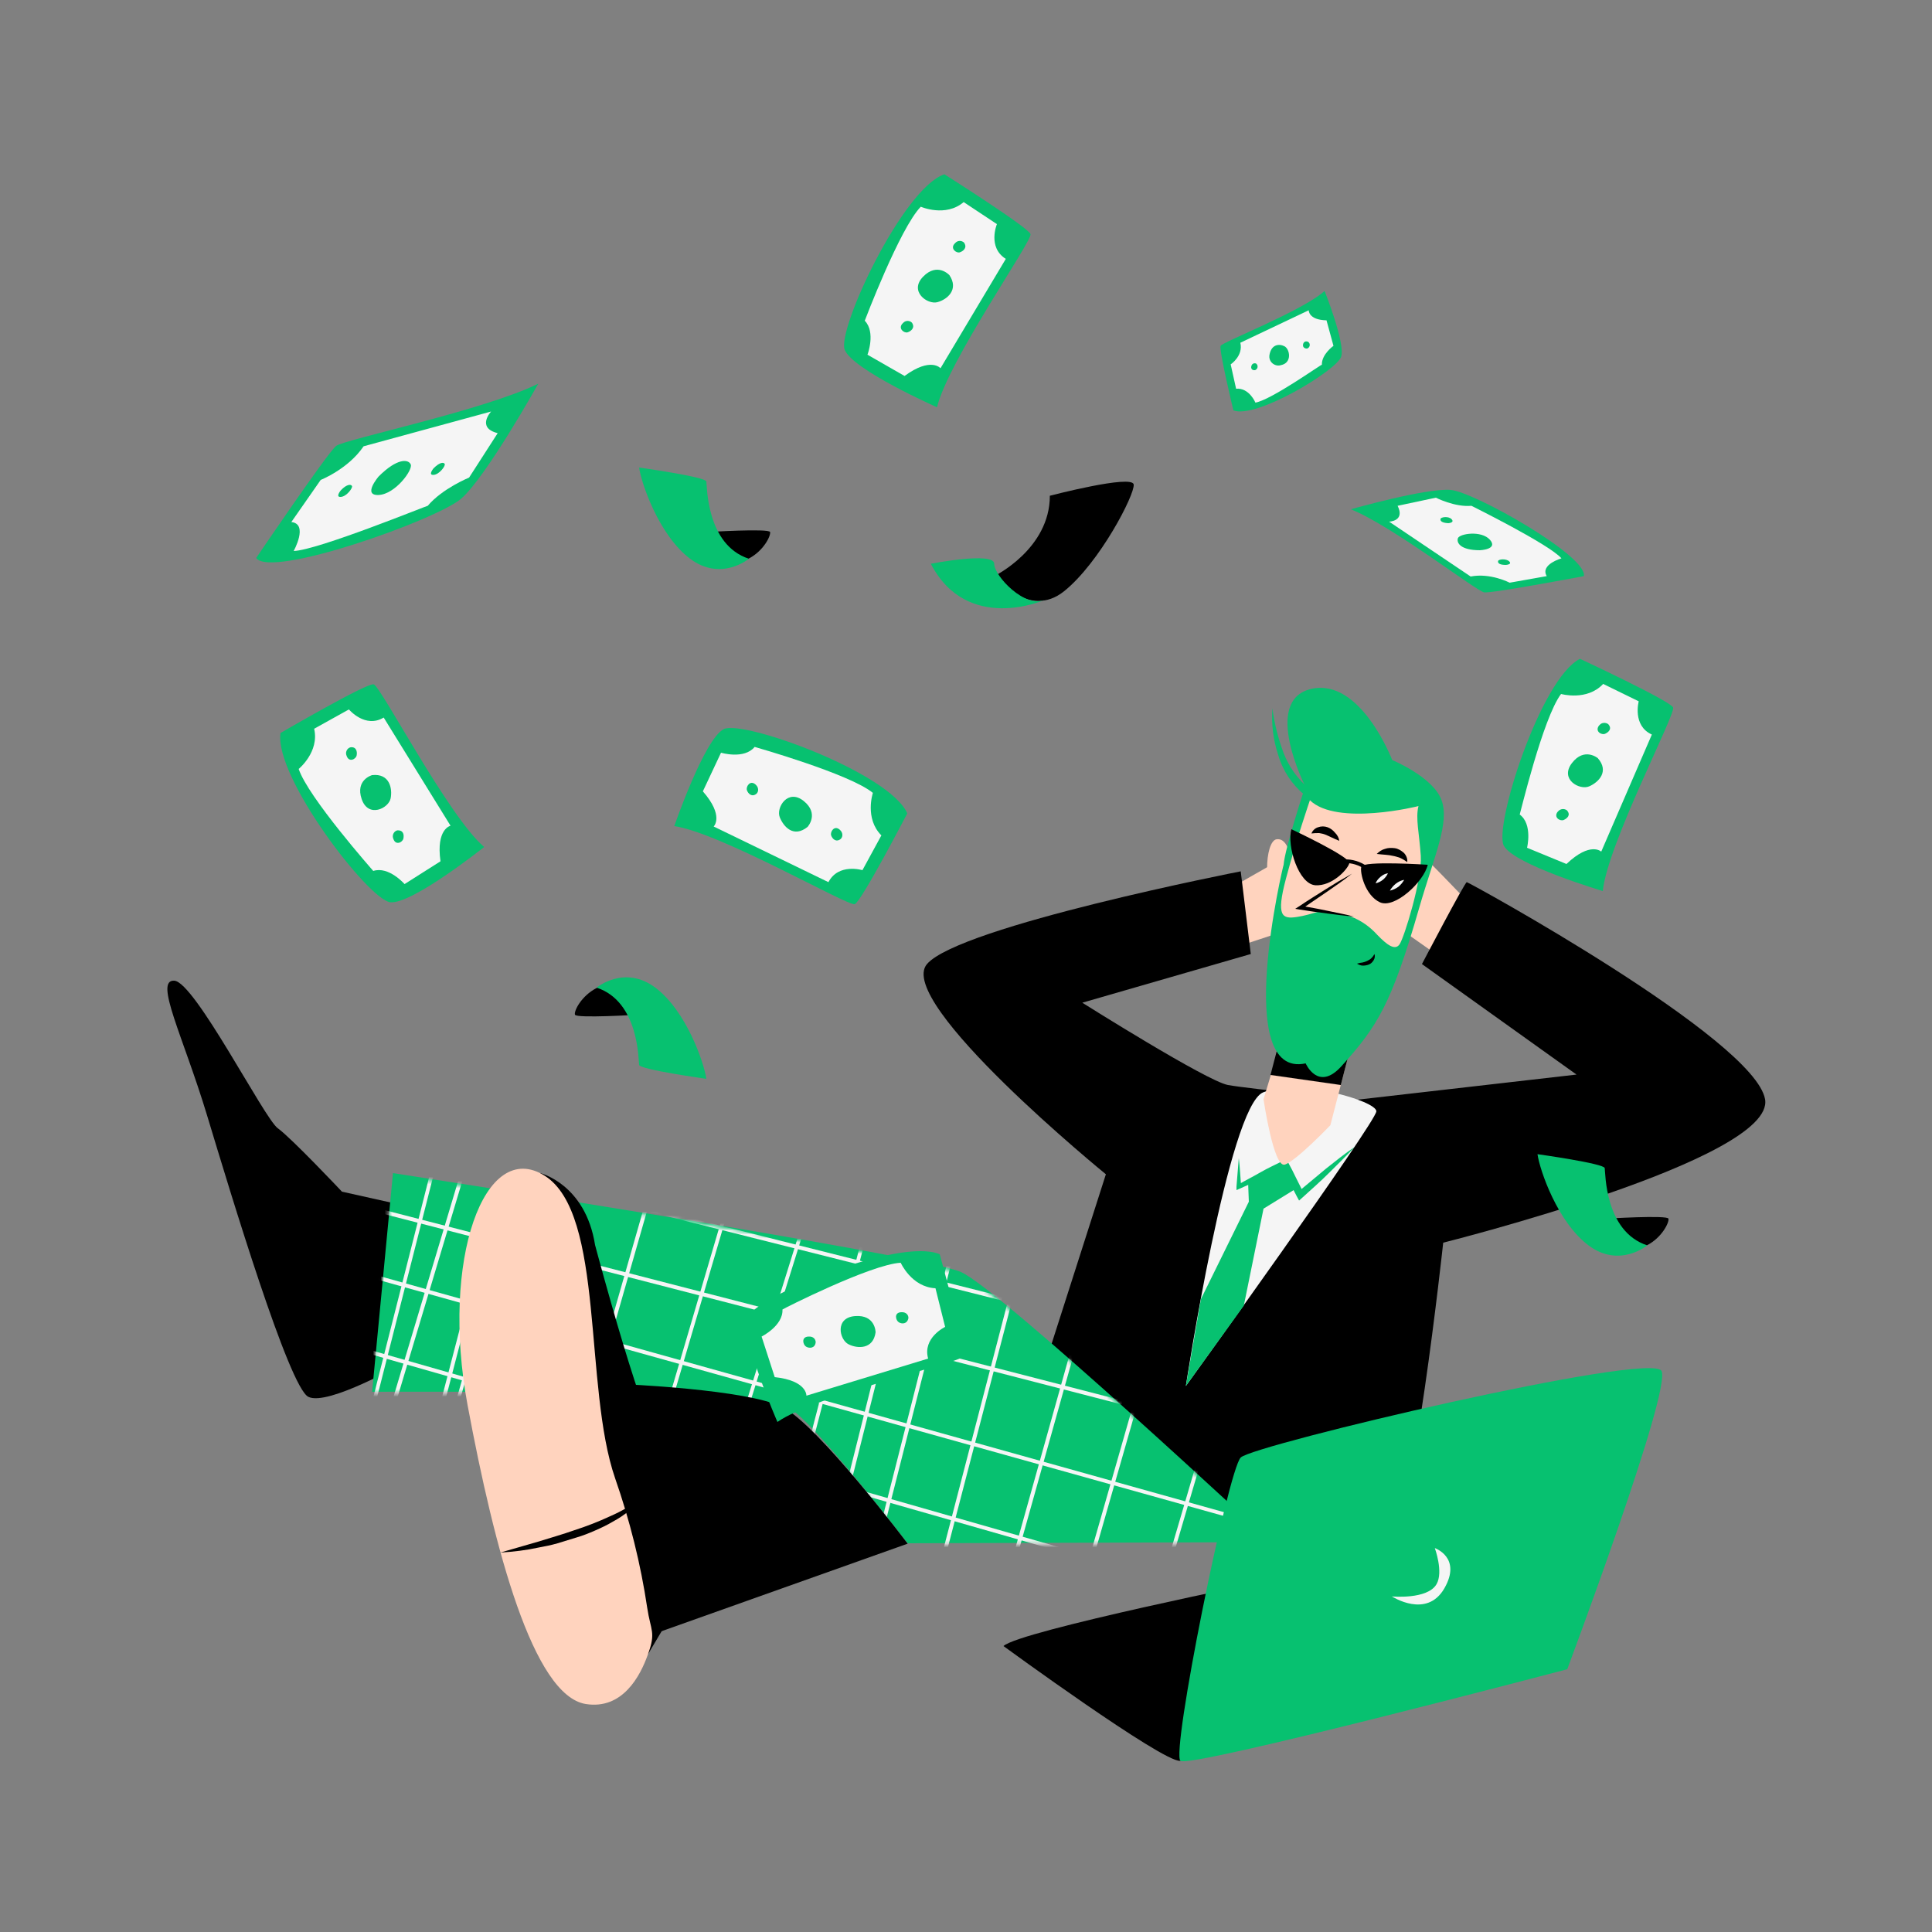 <svg width="500" height="500" viewBox="0 0 500 500" fill="none" xmlns="http://www.w3.org/2000/svg">
<rect x="0" y="0" width="500" height="500" fill="#808080" stroke="none"/>
<path d="M104.5 352.7C104.5 352.7 84.8 364 79.8 361.5C74.8 359 59.8 309.2 53.6 288.7C47.4 268.2 39.8 253.5 45.1 253.8C50.4 254.1 68.4 289.5 71.9 292C75.4 294.5 88.5 308.4 88.5 308.4L122.6 316L104.5 352.7Z" fill="black"/>
<path d="M319.601 229.2C319.601 229.2 339.401 217.7 341.601 217.2C343.801 216.7 336.501 239.6 336.501 239.6L319.601 245.2V229.2Z" fill="#FFD3BE"/>
<path d="M382 235.6C382 235.6 365.4 218.1 363.3 216.9C361.2 215.7 361.5 239.8 361.5 239.8L377 250.7L382 235.6Z" fill="#FFD3BE"/>
<path d="M351.301 284.6L408.001 278.1L368.001 249.5C368.001 249.5 379.101 228.3 379.601 228.3C380.101 228.3 454.101 268.9 456.801 284.5C459.501 300.1 373.501 321.6 373.501 321.6C373.501 321.6 365.401 396.6 359.601 397.9C353.801 399.2 257.201 394.5 257.201 394.5L286.201 303.9C286.201 303.9 231.501 259.3 239.901 249.5C248.301 239.7 321.101 225.5 321.101 225.5L323.701 246.9L280.101 259.5C280.101 259.5 312.301 279.8 317.801 280.8C323.301 281.8 351.301 284.6 351.301 284.6Z" fill="black"/>
<path d="M306.9 358.7C306.9 358.7 317.9 286.4 326.9 282.7C335.9 279 356.2 284.9 356.2 287.6C356.2 290.3 306.9 358.7 306.9 358.7Z" fill="#F5F5F5"/>
<path d="M320.6 299.7C320.9 302.2 321 304.6 321.2 307.1L320.4 306.6C322.3 305.5 324.3 304.5 326.2 303.4C328.1 302.3 330.1 301.4 332.1 300.4L333 300L333.4 300.9C334.1 302.2 334.8 303.5 335.4 304.8L337.4 308.8L335.9 308.5C338.3 306.5 340.7 304.5 343.1 302.5C345.6 300.5 348 298.6 350.6 296.8C348.5 299.1 346.2 301.3 344 303.5C341.8 305.7 339.4 307.8 337.1 309.9L336.2 310.7L335.6 309.6L333.6 305.7C332.9 304.4 332.3 303.1 331.6 301.7L332.9 302.1C330.9 303.1 328.9 304 326.9 304.9C324.9 305.8 322.9 306.7 320.9 307.6L320 308V307.1C320.2 304.6 320.4 302.2 320.6 299.7Z" fill="#07C170"/>
<path d="M310.8 336.2L306.9 358.7L321.9 337.9L327 312.8L335.6 307.5L332.5 301.3L323 305.9L323.2 311L310.8 336.2Z" fill="#07C170"/>
<path d="M352.9 258L344.3 291.2C344.3 291.2 335.4 300.5 332.5 301.4C329.6 302.3 327 284.5 327 284.5L335.9 254.9L352.9 258Z" fill="#FFD3BE"/>
<path d="M328.801 278.2L347.001 280.8L352.901 258L335.301 253.4L328.801 278.2Z" fill="black"/>
<path d="M365.601 232C365.601 232 369.401 227.1 372.801 229.2C376.201 231.3 368.701 243.8 364.201 241.4C359.701 239 365.601 232 365.601 232Z" fill="#FFD3BE"/>
<path d="M334.1 222.8C334.1 222.8 333.6 216.8 330.4 217.2C327.2 217.6 326.8 231.9 331 231.8C335.2 231.7 334.1 222.8 334.1 222.8Z" fill="#FFD3BE"/>
<path d="M337.901 275.2C337.901 275.2 341.101 282.6 347.101 276C356.501 265.6 360.101 259.9 367.301 234.9C371.201 221.4 375.301 212.8 373.001 206.9C370.701 201 360.301 196.7 360.301 196.7C360.301 196.7 352.101 175.3 339.301 178.3C326.501 181.3 337.801 203.5 337.801 203.5C337.801 203.5 332.501 219.6 332.201 223.8C332.101 223.8 318.901 279.3 337.901 275.2Z" fill="#07C170"/>
<path d="M339.001 207.1C339.001 207.1 335.401 217.6 332.801 227.4C330.201 237.2 331.801 237.9 335.701 237.3C339.601 236.7 342.501 235.2 344.101 235.6L349.601 237.2C352.201 238.2 354.501 239.8 356.401 241.9C358.901 244.5 361.001 246.1 362.201 244.4C363.401 242.7 368.101 227.4 367.701 221.5C367.301 215.6 366.301 211.8 367.101 208.6C367.301 208.6 346.001 213.9 339.001 207.1Z" fill="#FFD3BE"/>
<path d="M355.7 246.9C355.9 247.4 355.8 248 355.5 248.5C355.2 249 354.8 249.4 354.3 249.6C353.8 249.8 353.3 249.9 352.7 249.9C352.2 249.9 351.7 249.7 351.2 249.4C351.4 249.3 351.7 249.3 351.9 249.2L352.6 249.1C353 249 353.4 248.9 353.8 248.7C354.7 248.3 355.3 247.7 355.7 246.9Z" fill="black"/>
<path d="M356.301 221C356.901 220.4 357.601 219.9 358.401 219.7C359.201 219.4 360.101 219.4 360.901 219.5C361.801 219.6 362.601 220.1 363.301 220.7C363.901 221.3 364.301 222.2 364.201 223.1C363.601 222.7 363.001 222.3 362.301 222C361.701 221.8 361.101 221.6 360.501 221.5C359.301 221.2 357.901 221.2 356.301 221Z" fill="black"/>
<path d="M346.6 217.6C345.1 217 344 216.4 343 216C342.5 215.8 342 215.7 341.4 215.6C340.7 215.6 340.1 215.6 339.4 215.7C339.7 214.9 340.4 214.3 341.1 214.1C341.9 213.8 342.8 213.8 343.6 214.1C344.4 214.4 345 214.9 345.5 215.5C346.1 216.1 346.5 216.8 346.6 217.6Z" fill="black"/>
<path d="M329.3 183.3C329.8 187.3 330.8 191.1 332.2 194.9C333.6 198.5 335.9 201.7 338.9 204.2C340.4 205.4 342.1 206.3 343.9 206.9C344.8 207.2 345.7 207.5 346.7 207.6C347.7 207.8 348.6 207.9 349.6 207.9C353.6 208 357.6 207.6 361.5 206.7C357.8 208.4 353.7 209.4 349.6 209.5C345.3 209.7 341.1 208.4 337.7 205.8C334.4 203.1 332 199.5 330.8 195.4C329.5 191.5 329 187.4 329.3 183.3Z" fill="#07C170"/>
<path d="M349.9 226.2L336.5 234.9L350.4 237.2" fill="#FFD3BE"/>
<path d="M349.9 226.1C348.9 226.9 347.8 227.7 346.7 228.5L343.4 230.8C341.2 232.3 339 233.8 336.8 235.3L336.6 234.4C338.9 234.8 341.2 235.2 343.5 235.7C345.8 236.2 348.1 236.6 350.4 237.2C348 237 345.7 236.7 343.4 236.4C341.1 236.1 338.8 235.8 336.4 235.4L335.2 235.2L336.3 234.5C338.5 233 340.8 231.6 343 230.2L346.4 228.1C347.5 227.5 348.7 226.8 349.9 226.1Z" fill="black"/>
<path d="M335.5 219C335.5 219 344.6 217.5 346 225.5C346.1 226.1 345.8 226.7 345.2 226.8H345.1C342.5 226.9 335.9 226.4 335.5 219Z" fill="#F5F5F5"/>
<path d="M335.101 218.9C336.401 218.6 337.701 218.5 338.901 218.6C340.201 218.7 341.501 219.1 342.701 219.8C343.301 220.1 343.801 220.5 344.301 221C344.801 221.5 345.201 222 345.501 222.6C346.101 223.8 346.401 225.1 346.201 226.4C346.001 225.2 345.501 224 344.801 223C344.101 222 343.201 221.2 342.201 220.6C341.101 220 340.001 219.6 338.801 219.3C337.601 219.1 336.401 218.9 335.101 218.9Z" fill="black"/>
<path d="M343.301 226.8C343.301 226.8 346.101 224.2 344.301 221.9C342.501 219.6 338.901 221.1 338.801 225.3C338.801 225.3 341.101 227.2 343.301 226.8Z" fill="black"/>
<path d="M367.1 226.9C367.1 226.9 359.9 221.2 354.7 227.4C354.3 227.8 354.4 228.5 354.8 228.9L354.9 229C357.2 230.4 363.2 233.1 367.1 226.9Z" fill="#F5F5F5"/>
<path d="M367.501 226.9C366.401 226.3 365.201 225.9 364.001 225.5C362.801 225.1 361.601 224.9 360.401 224.9C359.201 224.9 358.001 225.2 357.001 225.7C355.901 226.3 354.901 227 354.101 228C354.601 226.8 355.501 225.7 356.601 225C357.201 224.6 357.801 224.4 358.401 224.2C359.101 224 359.701 223.9 360.401 223.9C361.701 223.9 363.001 224.2 364.201 224.7C365.501 225.3 366.601 226 367.501 226.9Z" fill="black"/>
<path d="M356.1 229.6C356.1 229.6 355.7 225.8 358.4 224.7C361.1 223.6 363.5 226.8 361.5 230.6C361.5 230.7 357.8 231.1 356.1 229.6Z" fill="black"/>
<path d="M334.201 214.6C334.201 214.6 349.601 221.8 349.201 223.4C348.801 225 344.701 229.4 340.401 229.1C336.101 228.8 333.001 219 334.201 214.6Z" fill="black"/>
<path d="M369.5 223.8C369.5 223.8 352.7 222.7 352.3 224.3C351.9 225.9 353.3 231.7 357.1 233.5C360.9 235.3 368.5 228.2 369.5 223.8Z" fill="black"/>
<path d="M354.501 225.9C350.301 222.2 346.301 223.6 346.201 223.7L345.801 222.8C346.001 222.7 350.501 221.1 355.101 225.2L354.501 225.9Z" fill="black"/>
<path d="M359.7 230.5C360.5 229.1 361.8 228 363.4 227.7C363 228.4 362.5 229 361.9 229.5C361.2 230 360.5 230.3 359.7 230.5Z" fill="#F5F5F5"/>
<path d="M356 228.6C356.3 227.9 356.7 227.4 357.3 226.9C357.9 226.4 358.5 226.1 359.2 226C358.6 227.3 357.4 228.3 356 228.6Z" fill="#F5F5F5"/>
<path d="M329.001 399.1C329.001 399.1 259.001 333.8 248.701 329.2C238.401 324.6 101.701 303.6 101.701 303.6L96.301 360.2C96.301 360.2 198.101 359.4 205.801 365.5C213.501 371.6 234.901 399.4 234.901 399.4L329.001 399.1Z" fill="#07C170"/>
<mask id="mask0_3531_820" style="mask-type:luminance" maskUnits="userSpaceOnUse" x="96" y="304" width="233" height="96">
<path d="M328.9 399.5C328.9 399.5 258.9 334.2 248.6 329.6C238.3 325 101.6 304 101.6 304L96.2 360.6C96.2 360.6 198 359.8 205.7 365.9C213.4 372 234.8 399.8 234.8 399.8L328.9 399.5Z" fill="white"/>
</mask>
<g mask="url(#mask0_3531_820)">
<path d="M347.9 469.9H347.8L27.3 369C27 368.9 26.9 368.6 27 368.4C27.1 368.1 27.4 368 27.6 368.1L348.1 469C348.4 469.1 348.5 469.4 348.4 469.6C348.3 469.7 348.1 469.9 347.9 469.9Z" fill="#F5F5F5"/>
<path d="M354.4 447.2H354.3L32.8 352.4C32.5 352.3 32.4 352 32.4 351.8C32.5 351.5 32.8 351.4 33 351.4L354.5 446.2C354.8 446.3 354.9 446.5 354.8 446.8C354.8 447 354.6 447.2 354.4 447.2Z" fill="#F5F5F5"/>
<path d="M360.4 426.1H360.3L38 333.9C37.7 333.8 37.6 333.5 37.6 333.3C37.7 333 38 332.9 38.2 332.9L360.4 425.1C360.7 425.1 360.9 425.4 360.8 425.7C360.7 426 360.7 426.2 360.4 426.1Z" fill="#F5F5F5"/>
<path d="M366.1 406.1H366L43 315.9C42.7 315.8 42.6 315.6 42.7 315.3C42.8 315 43.1 314.9 43.3 314.9L366.3 405.2C366.6 405.3 366.7 405.5 366.6 405.8C366.6 406 366.4 406.2 366.1 406.1Z" fill="#F5F5F5"/>
<path d="M372.3 384.6H372.2L47.5 300.8C47.2 300.7 47.1 300.5 47.1 300.2C47.1 299.9 47.4 299.8 47.7 299.8L372.4 383.6C372.7 383.7 372.8 383.9 372.8 384.2C372.8 384.4 372.6 384.6 372.3 384.6Z" fill="#F5F5F5"/>
<path d="M377.6 366.3H377.5L52.3 284.5C52 284.4 51.9 284.2 51.9 283.9C52 283.6 52.2 283.5 52.5 283.5L377.7 365.3C378 365.3 378.2 365.6 378.1 365.9C378 366.2 377.9 366.3 377.6 366.3Z" fill="#F5F5F5"/>
<path d="M381 354.7H380.9L55.3 274C55 273.9 54.9 273.7 54.9 273.4C55 273.1 55.2 273 55.5 273L381.1 353.6C381.4 353.7 381.5 353.9 381.5 354.2C381.4 354.5 381.2 354.7 381 354.7Z" fill="#F5F5F5"/>
<path d="M383.8 344.7H383.7L59 260.9C58.7 260.8 58.6 260.6 58.6 260.3C58.7 260 58.9 259.9 59.2 259.9L383.9 343.7C384.2 343.8 384.3 344 384.3 344.3C384.2 344.5 384 344.7 383.8 344.7Z" fill="#F5F5F5"/>
<path d="M89 466.1H88.9C88.6 466 88.5 465.7 88.6 465.5L166.2 194C166.3 193.7 166.6 193.6 166.8 193.7C167 193.8 167.2 194.1 167.1 194.3L89.4 465.8C89.4 466 89.2 466.1 89 466.1Z" fill="#F5F5F5"/>
<path d="M72.6 461H72.5C72.2 460.9 72.1 460.6 72.2 460.4L152.2 193.4C152.3 193.1 152.6 193 152.8 193C153 193 153.2 193.4 153.2 193.6L73.2 460.7C73 460.9 72.8 461 72.6 461Z" fill="#F5F5F5"/>
<path d="M54.6 455.9H54.5C54.2 455.8 54.1 455.5 54.2 455.3L113.6 247.8C113.7 247.5 113.9 247.4 114.2 247.5C114.5 247.6 114.6 247.8 114.5 248.1L55 455.5C54.9 455.7 54.8 455.9 54.6 455.9Z" fill="#F5F5F5"/>
<path d="M151.5 498.1H151.4C151.1 498 151 497.7 151.1 497.5L257.1 158.2C257.2 157.9 257.5 157.8 257.7 157.9C258 158 258.1 158.3 258 158.5L152 497.8C151.9 498 151.7 498.2 151.5 498.1Z" fill="#F5F5F5"/>
<path d="M135.2 492.8H135.1C134.8 492.7 134.7 492.4 134.8 492.2L234.9 151.9C235 151.6 235.3 151.5 235.5 151.5C235.7 151.5 235.9 151.9 235.9 152.1L135.7 492.4C135.6 492.6 135.4 492.8 135.2 492.8Z" fill="#F5F5F5"/>
<path d="M117.2 487.6H117C116.7 487.5 116.6 487.2 116.7 487L214.3 146C214.4 145.7 214.7 145.6 214.9 145.6C215.1 145.6 215.3 146 215.3 146.2L117.7 487.2C117.6 487.5 117.4 487.6 117.2 487.6Z" fill="#F5F5F5"/>
<path d="M99.5 482.7H99.4C99.1 482.6 99 482.4 99.1 482.1L194.8 140.4C194.9 140.1 195.2 140 195.4 140.1C195.7 140.2 195.8 140.4 195.7 140.7L99.9 482.3C99.9 482.5 99.7 482.7 99.5 482.7Z" fill="#F5F5F5"/>
<path d="M84.7 478.3H84.6C84.3 478.2 84.2 478 84.2 477.7L173.5 134.3C173.6 134 173.9 133.9 174.1 133.9C174.4 134 174.5 134.3 174.5 134.5L85.2 477.9C85.1 478.2 84.9 478.3 84.7 478.3Z" fill="#F5F5F5"/>
<path d="M68.8 473.7H68.7C68.4 473.6 68.3 473.4 68.3 473.1L155.6 129.2C155.7 128.9 155.9 128.8 156.2 128.8C156.5 128.9 156.6 129.1 156.6 129.4L69.2 473.3C69.2 473.5 69 473.7 68.8 473.7Z" fill="#F5F5F5"/>
<path d="M58.5 470.7H58.4C58.1 470.6 58 470.4 58 470.1L144.2 125.9C144.3 125.6 144.5 125.5 144.8 125.5C145.1 125.6 145.2 125.8 145.2 126.1L59 470.4C58.9 470.6 58.8 470.7 58.5 470.7Z" fill="#F5F5F5"/>
<path d="M45.6 467H45.5C45.2 466.9 45.1 466.7 45.1 466.4L134.4 123C134.5 122.7 134.7 122.6 135 122.6C135.3 122.6 135.4 122.9 135.4 123.2L46.1 466.7C46.1 466.9 45.9 467.1 45.6 467Z" fill="#F5F5F5"/>
<path d="M338.5 326.9H338.3L74.7 242.4C74.4 242.3 74.3 242 74.4 241.8C74.5 241.6 74.8 241.4 75 241.5L338.6 326C338.9 326 339.1 326.3 339 326.6C339 326.9 338.8 327 338.5 326.9Z" fill="#F5F5F5"/>
<path d="M345 304.3H344.9L80.1 225.7C79.8 225.6 79.7 225.4 79.8 225.1C79.9 224.8 80.2 224.7 80.4 224.8L345.2 303.4C345.5 303.5 345.6 303.8 345.5 304C345.4 304.1 345.2 304.3 345 304.3Z" fill="#F5F5F5"/>
<path d="M280.1 541.9H280C279.7 541.8 279.6 541.5 279.7 541.3L385.7 202C385.8 201.7 386.1 201.6 386.3 201.7C386.6 201.8 386.7 202.1 386.6 202.3L280.6 541.6C280.5 541.8 280.3 541.9 280.1 541.9Z" fill="#F5F5F5"/>
<path d="M263.8 536.5H263.7C263.4 536.4 263.3 536.2 263.4 535.9L363.5 195.6C363.6 195.3 363.9 195.2 364.1 195.2C364.4 195.3 364.5 195.6 364.5 195.8L264.3 536.2C264.2 536.4 264 536.6 263.8 536.5Z" fill="#F5F5F5"/>
<path d="M245.8 531.4H245.7C245.4 531.3 245.3 531 245.4 530.8L343 189.8C343.1 189.5 343.4 189.4 343.6 189.4C343.9 189.5 344 189.8 344 190L246.4 531C246.2 531.2 246 531.4 245.8 531.4Z" fill="#F5F5F5"/>
<path d="M228.1 526.5H228C227.7 526.4 227.6 526.1 227.7 525.9L323.4 184.2C323.5 183.9 323.8 183.8 324 183.8C324.3 183.9 324.4 184.2 324.4 184.4L228.7 526.1C228.5 526.4 228.3 526.5 228.1 526.5Z" fill="#F5F5F5"/>
<path d="M213.3 522.1H213.2C212.9 522 212.8 521.8 212.8 521.5L302.1 178.1C302.2 177.8 302.4 177.7 302.7 177.7C303 177.7 303.1 178 303.1 178.3L213.8 521.6C213.7 521.9 213.5 522.1 213.3 522.1Z" fill="#F5F5F5"/>
<path d="M197.4 517.5H197.3C197 517.4 196.9 517.2 196.9 516.9L284.2 173C284.3 172.7 284.5 172.6 284.8 172.6C285.1 172.7 285.2 172.9 285.2 173.2L197.9 517.1C197.8 517.3 197.6 517.5 197.4 517.5Z" fill="#F5F5F5"/>
<path d="M187.1 514.5H187C186.7 514.4 186.6 514.2 186.6 513.9L272.8 169.7C272.9 169.4 273.1 169.3 273.4 169.3C273.7 169.4 273.8 169.6 273.8 169.9L187.6 514.1C187.6 514.4 187.4 514.5 187.1 514.5Z" fill="#F5F5F5"/>
<path d="M174.2 510.9H174.1C173.8 510.8 173.7 510.6 173.7 510.3L263 166.9C263.1 166.6 263.3 166.5 263.6 166.5C263.9 166.5 264 166.8 264 167.1L174.6 510.4C174.7 510.7 174.5 510.8 174.2 510.9Z" fill="#F5F5F5"/>
</g>
<path d="M164.9 424.4L234.9 399.5C234.9 399.5 211.8 368.9 202.6 364.2C193.4 359.5 160.7 358.2 160.7 358.2L164.9 424.4Z" fill="black"/>
<path d="M139.801 303.6C139.801 303.6 151.501 306.4 154.001 322.2C154.001 322.2 167.501 373.1 171.501 374.1C175.501 375.1 177.801 411.1 177.801 411.1L167.701 428.1C167.701 428.1 136.001 354 137.001 334.9C138.001 315.8 139.801 303.6 139.801 303.6Z" fill="black"/>
<path d="M167.7 428.1C169.8 422.4 168.4 422.1 167.5 416.1C165.8 404.7 163 393.5 159.2 382.6C151 358.9 156.6 314.2 141 304.3C125.4 294.4 114 326 121 363.6C128 401.2 138 438.8 151.6 441C161.1 442.5 165.7 433.8 167.7 428.1Z" fill="#FFD3BE"/>
<path d="M129.5 401.8L139.2 399C142.4 398 145.6 397.1 148.7 396C151.8 395 154.9 393.8 157.9 392.4C160.9 391.1 163.8 389.4 166.5 387.4C164.3 390 161.6 392.2 158.6 393.8C157.1 394.7 155.6 395.4 154 396.1C152.4 396.8 150.9 397.4 149.2 397.9C147.5 398.4 146 398.9 144.3 399.4C142.6 399.9 141 400.2 139.4 400.5C136.2 401.2 132.9 401.6 129.5 401.8Z" fill="black"/>
<path d="M259.7 426C259.7 426 300.9 456.1 305.4 455.7C309.9 455.3 329.6 408.8 329.6 408.8C329.6 408.8 263.7 422.1 259.7 426Z" fill="black"/>
<path d="M405.6 432C405.6 432 432.6 360 430 354.8C427.4 349.6 324.4 373.9 321.1 377.2C317.8 380.5 303 453.7 305.5 455.7C308 457.7 405.6 432 405.6 432Z" fill="#07C170"/>
<path d="M360.218 413.152C360.218 413.152 369.395 414.029 371.764 410C373.617 406.848 371.33 400.647 371.33 400.647C371.33 400.647 378.384 403.083 373.802 411.057C369.22 419.032 360.218 413.152 360.218 413.152Z" fill="#F5F5F5"/>
<path d="M183 137.7C183 137.7 199.1 136.7 199.3 137.7C199.5 138.7 197.6 142.6 193.7 144.6C189.8 146.6 183 137.7 183 137.7Z" fill="black"/>
<path d="M165.399 121C165.399 121 182.599 123.4 182.799 124.6C182.999 125.8 182.799 141 193.799 144.6C193.799 144.6 186.599 150.6 178.599 144.6C170.599 138.6 165.999 125.2 165.399 121Z" fill="#07C170"/>
<path d="M257.3 149.1C257.3 149.1 271.7 142.1 271.7 128.3C271.7 128.3 293.1 122.7 293.4 125.4C293.7 128 284.6 145.6 275.4 153C266.2 160.4 257.3 149.1 257.3 149.1Z" fill="black"/>
<path d="M240.899 145.9C240.899 145.9 257.299 142.7 257.299 145.9C257.299 149.1 265.399 157.6 270.399 155.2C270.399 155.3 250.299 164.1 240.899 145.9Z" fill="#07C170"/>
<path d="M165.2 262.6C165.2 262.6 149.1 263.6 148.8 262.6C148.5 261.6 150.5 257.7 154.4 255.7C158.3 253.7 165.2 262.6 165.2 262.6Z" fill="black"/>
<path d="M182.799 279.2C182.799 279.2 165.599 276.8 165.399 275.6C165.199 274.4 165.399 259.2 154.399 255.6C154.399 255.6 161.599 249.6 169.599 255.6C177.599 261.6 182.199 275 182.799 279.2Z" fill="#07C170"/>
<path d="M415.5 315.4C415.5 315.4 431.6 314.4 431.8 315.4C432 316.4 430.1 320.3 426.2 322.3C422.3 324.3 415.5 315.4 415.5 315.4Z" fill="black"/>
<path d="M397.9 298.7C397.9 298.7 415.1 301.1 415.3 302.3C415.5 303.5 415.3 318.7 426.3 322.3C426.3 322.3 419.1 328.3 411.1 322.3C403.1 316.3 398.5 302.9 397.9 298.7Z" fill="#07C170"/>
<path d="M244.4 45.1C244.4 45.1 266.2 58.9 266.7 60.6C267.2 62.3 245.3 93.6 242.5 105.4C242.5 105.4 220.6 95.7 218.6 90.5C216.6 85.3 233.6 48.8 244.4 45.1Z" fill="#07C170"/>
<path d="M238.3 53.5C238.3 53.5 244.7 56.3 249.4 52.3L258 58C258 58 255.5 64 260.3 67L243.4 95.3C243.4 95.3 240.9 92.3 234.1 97.3L224.5 91.8C224.5 91.8 226.7 86 223.8 83C223.8 83 232.9 59 238.3 53.5Z" fill="#F5F5F5"/>
<path d="M245.7 71.2C245.7 71.2 242.6 67.8 238.9 71.6C235.2 75.4 240 78.9 242.6 78.2C245.2 77.5 248.2 74.9 245.7 71.2Z" fill="#07C170"/>
<path d="M249.499 62.8C248.899 62.2 247.899 62.2 247.299 62.8C247.199 62.9 247.199 62.9 247.099 63C245.799 64.3 247.499 65.6 248.399 65.3C249.299 65 250.399 64.1 249.499 62.8Z" fill="#07C170"/>
<path d="M235.999 83.5C235.399 82.9 234.399 82.9 233.799 83.5C233.699 83.6 233.699 83.6 233.599 83.7C232.299 85 233.999 86.3 234.899 86C235.799 85.7 236.899 84.8 235.999 83.5Z" fill="#07C170"/>
<path d="M72.6 189.7C72.6 189.7 94.9 176.7 96.7 177.1C98.5 177.5 116.1 211.4 125.3 219.2C125.3 219.2 106.6 234.1 101 233.5C95.4 232.9 70.9 201 72.6 189.7Z" fill="#07C170"/>
<path d="M77.3 199C77.3 199 82.7 194.6 81.3 188.6L90.3 183.6C90.3 183.6 94.5 188.6 99.3 185.7L116.6 213.7C116.6 213.7 112.8 214.5 114 222.9L104.7 228.8C104.7 228.8 100.6 224.1 96.6 225.4C96.7 225.5 79.7 206.3 77.3 199Z" fill="#F5F5F5"/>
<path d="M96.3 200.6C96.3 200.6 91.9 201.8 93.6 206.8C95.3 211.8 100.6 209.2 101.1 206.6C101.6 204 100.8 200.1 96.3 200.6Z" fill="#07C170"/>
<path d="M90.7 193.4C89.9 193.6 89.4 194.5 89.6 195.3C89.6 195.4 89.7 195.5 89.7 195.6C90.3 197.4 92.1 196.5 92.3 195.5C92.5 194.5 92.2 193.2 90.7 193.4Z" fill="#07C170"/>
<path d="M102.799 214.9C101.999 215.1 101.499 216 101.699 216.8C101.699 216.9 101.799 217 101.799 217.1C102.399 218.9 104.199 218 104.399 217C104.599 216 104.399 214.8 102.799 214.9Z" fill="#07C170"/>
<path d="M243.2 324.6C243.2 324.6 250.1 349.5 249.2 351.1C248.3 352.7 211.1 361.1 201.2 368C201.2 368 191.6 346.1 193.5 340.9C195.4 335.7 232.7 320.1 243.2 324.6Z" fill="#07C170"/>
<path d="M233.1 326.8C233.1 326.8 235.9 333.1 242.1 333.4L244.6 343.4C244.6 343.4 238.7 346.2 240.2 351.6L208.7 361.2C208.7 361.2 208.9 357.3 200.5 356.4L197.1 345.9C197.1 345.9 202.7 343.1 202.5 338.9C202.5 338.8 225.4 327.2 233.1 326.8Z" fill="#F5F5F5"/>
<path d="M226.6 344.8C226.6 344.8 226.6 340.2 221.3 340.6C216 341 217.2 346.7 219.6 347.9C222 349.1 226 349.2 226.6 344.8Z" fill="#07C170"/>
<path d="M235.1 341.1C235.1 340.2 234.4 339.6 233.5 339.6C233.4 339.6 233.3 339.6 233.2 339.6C231.3 339.7 231.8 341.7 232.6 342.2C233.4 342.7 234.8 342.7 235.1 341.1Z" fill="#07C170"/>
<path d="M211.1 347.4C211.1 346.5 210.4 345.9 209.5 345.9C209.4 345.9 209.3 345.9 209.2 345.9C207.3 346 207.8 348 208.6 348.5C209.4 349 210.9 349 211.1 347.4Z" fill="#07C170"/>
<path d="M234.8 210.5C234.8 210.5 222.9 233.4 221.2 234C219.5 234.6 186.4 215.5 174.5 213.8C174.5 213.8 182.3 191.2 187.3 188.7C192.3 186.2 230.2 200 234.8 210.5Z" fill="#07C170"/>
<path d="M225.899 205.2C225.899 205.2 223.699 211.8 228.099 216.2L223.199 225.2C223.199 225.2 216.999 223.3 214.399 228.3L184.699 213.9C184.699 213.9 187.499 211.2 181.899 204.8L186.599 194.8C186.599 194.8 192.599 196.6 195.299 193.3C195.299 193.3 219.999 200.3 225.899 205.2Z" fill="#F5F5F5"/>
<path d="M208.999 214C208.999 214 212.099 210.6 207.999 207.3C203.899 204 200.799 209 201.799 211.5C202.799 214 205.399 216.9 208.999 214Z" fill="#07C170"/>
<path d="M217.599 217.1C218.199 216.5 218.099 215.5 217.499 214.9C217.399 214.8 217.399 214.8 217.299 214.7C215.899 213.5 214.799 215.3 215.099 216.2C215.399 217.1 216.399 218.1 217.599 217.1Z" fill="#07C170"/>
<path d="M195.8 205.4C196.4 204.8 196.3 203.8 195.7 203.2C195.6 203.1 195.6 203.1 195.5 203C194.1 201.8 193 203.6 193.3 204.5C193.6 205.4 194.6 206.4 195.8 205.4Z" fill="#07C170"/>
<path d="M408.9 170.5C408.9 170.5 432.3 181.4 433 183.1C433.7 184.8 416 218.6 414.8 230.6C414.8 230.6 391.9 223.8 389.2 218.9C386.5 214 398.7 175.6 408.9 170.5Z" fill="#07C170"/>
<path d="M404 179.6C404 179.6 410.7 181.5 414.9 177L424.1 181.5C424.1 181.5 422.4 187.8 427.5 190.1L414.4 220.4C414.4 220.4 411.6 217.7 405.4 223.6L395.2 219.4C395.2 219.4 396.7 213.3 393.3 210.8C393.4 210.7 399.3 185.8 404 179.6Z" fill="#F5F5F5"/>
<path d="M413.5 196.2C413.5 196.2 410 193.3 406.8 197.5C403.6 201.7 408.8 204.6 411.3 203.5C413.8 202.4 416.5 199.6 413.5 196.2Z" fill="#07C170"/>
<path d="M416.2 187.4C415.5 186.9 414.5 187 414 187.6C413.9 187.7 413.9 187.7 413.8 187.8C412.7 189.3 414.5 190.3 415.4 189.9C416.3 189.5 417.3 188.6 416.2 187.4Z" fill="#07C170"/>
<path d="M405.5 209.7C404.8 209.2 403.9 209.3 403.3 209.9C403.2 210 403.2 210.1 403.1 210.1C402 211.6 403.8 212.6 404.7 212.2C405.6 211.8 406.6 210.9 405.5 209.7Z" fill="#07C170"/>
<path d="M409.9 149.1C409.9 149.1 386.1 153.6 384.1 153.3C382.1 153 360.3 136.1 349.6 131.8C349.6 131.8 369.3 126.2 375.5 126.8C381.7 127.4 411 144 409.9 149.1Z" fill="#07C170"/>
<path d="M404.1 144.5C404.1 144.5 398.5 146.1 400.3 149.1L390.7 150.8C390.7 150.8 385.7 148.2 380.6 149.2L359.5 135C359.5 135 363.7 134.9 361.7 130.9L371.6 128.8C371.6 128.8 376.5 131.3 380.8 130.9C380.8 130.9 401 140.9 404.1 144.5Z" fill="#F5F5F5"/>
<path d="M383 142.4C383 142.4 387.8 142.2 385.6 139.7C383.4 137.2 377.7 138.1 377.3 139.3C376.9 140.5 378 142.4 383 142.4Z" fill="#07C170"/>
<path d="M389.7 146.2C389.7 146.2 391.4 146.1 390.6 145.3C389.8 144.5 387.8 144.7 387.7 145.2C387.6 145.7 388 146.2 389.7 146.2Z" fill="#07C170"/>
<path d="M374.799 135.4C374.799 135.4 376.499 135.3 375.699 134.4C374.899 133.5 372.899 133.8 372.799 134.3C372.699 134.8 373.099 135.3 374.799 135.4Z" fill="#07C170"/>
<path d="M319.2 106.2C319.2 106.2 315.4 90.5 315.9 89.5C316.4 88.5 337.2 80.4 342.8 75.3C342.8 75.3 348.2 88.8 347.1 92.3C346 95.8 325.1 108.5 319.2 106.2Z" fill="#07C170"/>
<path d="M324.9 104.2C324.9 104.2 323.3 100.3 319.9 100.6L318.5 94.3C318.5 94.3 321.8 92.1 321 88.7L338.7 80.3C338.7 80.3 338.6 82.8 343.3 82.9L345.1 89.5C345.1 89.5 342 91.7 342.1 94.4C342 94.2 329.2 103.4 324.9 104.2Z" fill="#F5F5F5"/>
<path d="M328.5 92.1C328.4 93.4 329.4 94.5 330.7 94.6C331 94.6 331.2 94.6 331.5 94.5C334.5 93.9 333.8 90.3 332.4 89.6C331 88.9 328.9 89.1 328.5 92.1Z" fill="#07C170"/>
<path d="M323.8 95C323.8 95.5 324.1 95.8 324.6 95.8C324.7 95.8 324.7 95.8 324.8 95.8C325.3 95.6 325.6 95.1 325.4 94.5C325.3 94.3 325.2 94.2 325.1 94.1C324.7 93.9 323.9 94 323.8 95Z" fill="#07C170"/>
<path d="M337.2 89.3C337.2 89.8 337.5 90.1 338 90.2C338.1 90.2 338.2 90.2 338.3 90.2C338.8 90 339.1 89.5 338.9 88.9C338.8 88.7 338.7 88.6 338.6 88.5C338.1 88.2 337.3 88.3 337.2 89.3Z" fill="#07C170"/>
<path d="M66.3 144.4C66.3 144.4 84.8 117.1 87 115.4C89.2 113.7 125.3 106.2 139.3 99.3C139.3 99.3 125.8 123.5 119.3 129.1C112.8 134.6 70 149.8 66.3 144.4Z" fill="#07C170"/>
<path d="M75.999 142.6C75.999 142.6 79.899 135.6 75.399 135.1L82.999 124.2C82.999 124.2 90.099 121.4 94.099 115.5L127.099 106.5C127.099 106.5 123.199 110.7 128.799 112.1L121.399 123.6C121.399 123.6 114.499 126.4 110.699 130.9C110.599 130.8 82.199 142.4 75.999 142.6Z" fill="#F5F5F5"/>
<path d="M98 123.3C98 123.3 93.7 128.3 98 128.1C102.3 127.9 106.9 121.6 106.3 120.2C105.7 118.8 102.8 118.5 98 123.3Z" fill="#07C170"/>
<path d="M88.2 126.9C88.2 126.9 86.7 128.7 88.2 128.6C89.7 128.5 91.3 126.3 91.1 125.8C90.9 125.3 89.8 125.2 88.2 126.9Z" fill="#07C170"/>
<path d="M112.2 121.2C112.2 121.2 110.7 123 112.2 122.9C113.7 122.8 115.3 120.6 115.1 120.1C114.9 119.6 113.9 119.5 112.2 121.2Z" fill="#07C170"/>
</svg>
